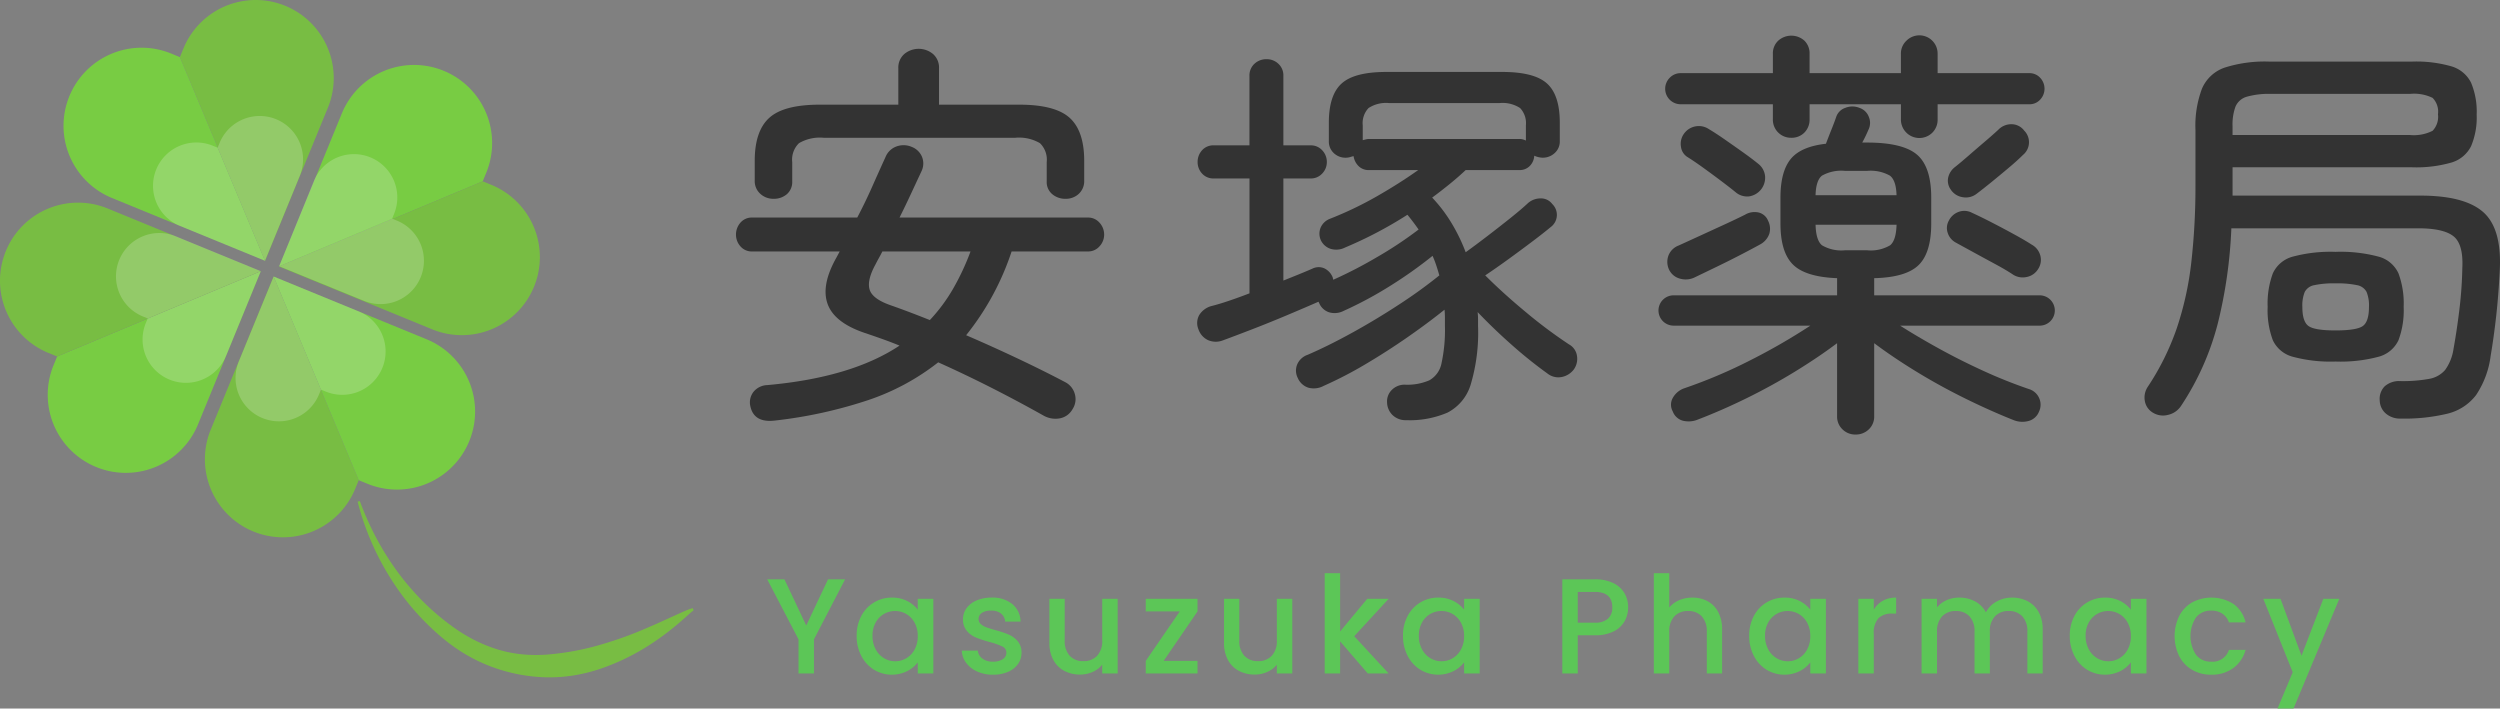 <svg xmlns="http://www.w3.org/2000/svg" xmlns:xlink="http://www.w3.org/1999/xlink" width="373.323" height="105.808" viewBox="0 0 373.323 105.808"><rect x="0" y="0" width="373.323" height="105.808" fill="#808080" stroke="none"/><defs><style>.cls-1{fill:none;}.cls-2{fill:#78cc43;}.cls-3{fill:#78bd43;}.cls-4{opacity:0.2;}.cls-5{clip-path:url(#clip-path);}.cls-6{fill:#fff;}.cls-7{clip-path:url(#clip-path-2);}.cls-8{clip-path:url(#clip-path-3);}.cls-9{clip-path:url(#clip-path-4);}.cls-10{fill:#5cc657;}.cls-11{fill:#333;}</style><clipPath id="clip-path"><rect class="cls-1" x="41.682" y="23.016" width="21.623" height="22.396"/></clipPath><clipPath id="clip-path-2"><rect class="cls-1" x="17.32" y="34.796" width="21.625" height="22.404"/></clipPath><clipPath id="clip-path-3"><rect class="cls-1" x="35.176" y="41.291" width="22.404" height="21.625"/></clipPath><clipPath id="clip-path-4"><rect class="cls-1" x="22.85" y="17.321" width="22.404" height="21.625"/></clipPath></defs><title>アセット 1</title><g id="レイヤー_2" data-name="レイヤー 2"><g id="header"><path class="cls-2" d="M72.618,25.778a11.656,11.656,0,1,0-21.569-8.845L41.672,39.8l30.414-12.724Z"/><path class="cls-3" d="M79.714,33.894a11.656,11.656,0,0,0-6.33-6.286l-1.298-.532L41.672,39.8,64.538,49.177a11.656,11.656,0,0,0,15.176-15.283"/><path class="cls-2" d="M7.999,54.533a11.656,11.656,0,1,0,21.569,8.845l9.377-22.866L8.531,53.236Z"/><path class="cls-3" d="M.903,46.418a11.656,11.656,0,0,0,6.33,6.286l1.298.532,30.414-12.724L16.079,31.134A11.656,11.656,0,0,0,.903,46.418"/><path class="cls-3" d="M53.038,73.003a11.656,11.656,0,0,1-21.569-8.845L40.846,41.291l12.724,30.414Z"/><path class="cls-2" d="M63.788,72.206a11.656,11.656,0,0,1-8.921.032l-1.297-.532L40.846,41.291l22.866,9.377a11.656,11.656,0,0,1,.076,21.538"/><path class="cls-3" d="M27.396,7.234a11.656,11.656,0,0,1,21.569,8.845L39.588,38.945,26.864,8.531Z"/><path class="cls-2" d="M16.645,8.03a11.656,11.656,0,0,1,8.921-.032l1.297.532,12.724,30.414L16.721,29.568a11.656,11.656,0,0,1-.076-21.538"/><g class="cls-4"><g class="cls-5"><path class="cls-6" d="M58.85,31.932a6.472,6.472,0,1,0-11.986-4.888L41.682,39.751l16.874-7.098Z"/><path class="cls-6" d="M62.799,36.43A6.472,6.472,0,0,0,59.277,32.947l-.721-.294L41.682,39.751l12.707,5.182a6.472,6.472,0,0,0,8.41-8.503"/></g></g><g class="cls-4"><g class="cls-7"><path class="cls-6" d="M21.762,48.272a6.472,6.472,0,0,0,11.976,4.911l5.207-12.697L22.057,47.552Z"/><path class="cls-6" d="M17.822,43.766A6.472,6.472,0,0,0,21.337,47.256l.72.295,16.888-7.065L26.248,35.28A6.472,6.472,0,0,0,17.822,43.766"/></g></g><g class="cls-4"><g class="cls-8"><path class="cls-6" d="M47.637,58.899a6.472,6.472,0,0,1-11.977-4.911L40.867,41.291l7.065,16.888Z"/><path class="cls-6" d="M53.606,58.457a6.472,6.472,0,0,1-4.954.018l-.72-.295L40.867,41.291,53.564,46.498a6.472,6.472,0,0,1,.042,11.959"/></g></g><g class="cls-4"><g class="cls-9"><path class="cls-6" d="M32.794,21.337a6.472,6.472,0,0,1,11.977,4.911L39.564,38.945,32.498,22.057Z"/><path class="cls-6" d="M26.825,21.779a6.472,6.472,0,0,1,4.954-.018l.72.295,7.065,16.888L26.867,33.738a6.472,6.472,0,0,1-.042-11.959"/></g></g><path class="cls-3" d="M53.734,74.818q.679,1.866,1.526,3.656.422.893.88,1.767c.31.58.628,1.155.962,1.719q1.004,1.692,2.152,3.282A38.18,38.18,0,0,0,61.712,88.276a36.131,36.131,0,0,0,5.74,5.199A24.605,24.605,0,0,0,70.672,95.489a21.91,21.91,0,0,0,3.466,1.437,18.795,18.795,0,0,0,3.642.763c.307.038.617.056.925.081.31.011.618.035.928.033.618.017,1.238-.008,1.855-.04a39.516,39.516,0,0,0,7.359-1.256,55.239,55.239,0,0,0,7.258-2.521c1.202-.501,2.398-1.038,3.603-1.589l1.82-.829q.459-.207.93-.405c.158-.064.317-.128.481-.188a2.99,2.99,0,0,1,.524-.155l.107.326a4.462,4.462,0,0,0-.367.288c-.124.105-.248.217-.371.328l-.749.667q-.754.668-1.541,1.309A39.205,39.205,0,0,1,97.253,96.14,33.599,33.599,0,0,1,89.853,99.802a25.099,25.099,0,0,1-4.076,1.039,22.862,22.862,0,0,1-4.233.303,25.219,25.219,0,0,1-8.306-1.64,24.541,24.541,0,0,1-3.786-1.836A26.11,26.11,0,0,1,66.06,95.253a37.9,37.9,0,0,1-5.655-5.893,40.135,40.135,0,0,1-7-14.44Z"/><path class="cls-10" d="M126.2,86.509l-4.653,8.962v5.098h-2.306v-5.098l-4.673-8.962h2.569l3.257,6.898,3.257-6.898Z"/><path class="cls-10" d="M128.623,91.971a5.086,5.086,0,0,1,4.562-2.731,4.866,4.866,0,0,1,2.296.516,4.669,4.669,0,0,1,1.568,1.285v-1.618H139.375v11.146h-2.326V98.91a4.584,4.584,0,0,1-1.598,1.315,5.173,5.173,0,0,1-4.936-.212,5.234,5.234,0,0,1-1.892-2.063,6.346,6.346,0,0,1-.698-3.004A6.168,6.168,0,0,1,128.623,91.971Zm7.95,1.011a3.336,3.336,0,0,0-1.244-1.295,3.257,3.257,0,0,0-1.659-.445,3.311,3.311,0,0,0-1.659.435,3.278,3.278,0,0,0-1.244,1.274,3.98,3.98,0,0,0-.476,1.993,4.152,4.152,0,0,0,.476,2.023,3.347,3.347,0,0,0,1.254,1.325,3.214,3.214,0,0,0,1.648.455,3.254,3.254,0,0,0,1.659-.445,3.316,3.316,0,0,0,1.244-1.305,4.094,4.094,0,0,0,.476-2.013A4.037,4.037,0,0,0,136.573,92.983Z"/><path class="cls-10" d="M145.921,100.275a4.139,4.139,0,0,1-1.649-1.295,3.228,3.228,0,0,1-.647-1.831h2.387a1.626,1.626,0,0,0,.678,1.183,2.46,2.46,0,0,0,1.547.475,2.605,2.605,0,0,0,1.507-.374,1.13,1.13,0,0,0,.536-.961.987.987,0,0,0-.597-.931,11.197,11.197,0,0,0-1.892-.668,18.162,18.162,0,0,1-2.043-.668,3.576,3.576,0,0,1-1.366-.991,2.598,2.598,0,0,1-.577-1.76,2.745,2.745,0,0,1,.526-1.628,3.502,3.502,0,0,1,1.507-1.163,5.629,5.629,0,0,1,2.255-.425,4.66,4.66,0,0,1,3.065.961,3.452,3.452,0,0,1,1.244,2.62h-2.306a1.643,1.643,0,0,0-.607-1.193,2.271,2.271,0,0,0-1.477-.445,2.399,2.399,0,0,0-1.396.344,1.065,1.065,0,0,0-.485.91.983.983,0,0,0,.324.749,2.297,2.297,0,0,0,.789.475q.465.172,1.376.435a14.974,14.974,0,0,1,1.992.657,3.716,3.716,0,0,1,1.346.981,2.601,2.601,0,0,1,.586,1.719A2.883,2.883,0,0,1,152.02,99.153a3.492,3.492,0,0,1-1.487,1.173,5.541,5.541,0,0,1-2.256.425A5.616,5.616,0,0,1,145.921,100.275Z"/><path class="cls-10" d="M166.901,89.422v11.146h-2.306V99.254a3.735,3.735,0,0,1-1.426,1.082,4.52,4.52,0,0,1-1.871.395,4.998,4.998,0,0,1-2.357-.546,3.944,3.944,0,0,1-1.639-1.618,5.249,5.249,0,0,1-.597-2.589V89.422h2.286v6.21a3.232,3.232,0,0,0,.749,2.296,2.662,2.662,0,0,0,2.043.799,2.696,2.696,0,0,0,2.053-.799,3.207,3.207,0,0,0,.759-2.296V89.422Z"/><path class="cls-10" d="M173.767,98.687h5.057v1.881h-7.728V98.687l5.078-7.384h-5.078V89.422h7.728v1.881Z"/><path class="cls-10" d="M192.976,89.422v11.146H190.67V99.254a3.735,3.735,0,0,1-1.426,1.082,4.52,4.52,0,0,1-1.871.395,4.998,4.998,0,0,1-2.357-.546,3.944,3.944,0,0,1-1.639-1.618,5.249,5.249,0,0,1-.597-2.589V89.422h2.286v6.21a3.232,3.232,0,0,0,.749,2.296,2.662,2.662,0,0,0,2.043.799,2.696,2.696,0,0,0,2.053-.799,3.207,3.207,0,0,0,.759-2.296V89.422Z"/><path class="cls-10" d="M202.223,95.006l5.138,5.563h-3.115l-4.127-4.794v4.794H197.813V85.599h2.306V94.297l4.046-4.875h3.196Z"/><path class="cls-10" d="M210.208,91.971a5.086,5.086,0,0,1,4.562-2.731,4.866,4.866,0,0,1,2.296.516,4.669,4.669,0,0,1,1.568,1.285v-1.618h2.326v11.146h-2.326V98.91a4.584,4.584,0,0,1-1.598,1.315,5.173,5.173,0,0,1-4.936-.212,5.234,5.234,0,0,1-1.892-2.063,6.346,6.346,0,0,1-.698-3.004A6.168,6.168,0,0,1,210.208,91.971Zm7.95,1.011a3.336,3.336,0,0,0-1.244-1.295,3.257,3.257,0,0,0-1.659-.445,3.311,3.311,0,0,0-1.659.435,3.278,3.278,0,0,0-1.244,1.274,3.98,3.98,0,0,0-.476,1.993,4.152,4.152,0,0,0,.476,2.023,3.347,3.347,0,0,0,1.254,1.325,3.214,3.214,0,0,0,1.648.455,3.254,3.254,0,0,0,1.659-.445,3.316,3.316,0,0,0,1.244-1.305,4.094,4.094,0,0,0,.476-2.013A4.037,4.037,0,0,0,218.158,92.983Z"/><path class="cls-10" d="M242.626,92.719a3.79,3.79,0,0,1-1.619,1.548,6.005,6.005,0,0,1-2.853.597h-2.549v5.705h-2.306V86.509h4.855a6.13,6.13,0,0,1,2.741.556,3.871,3.871,0,0,1,1.679,1.507,4.131,4.131,0,0,1,.556,2.124A4.246,4.246,0,0,1,242.626,92.719Zm-2.509-.334a2.182,2.182,0,0,0,.647-1.689q0-2.306-2.61-2.306h-2.549v4.592h2.549A2.811,2.811,0,0,0,240.117,92.386Z"/><path class="cls-10" d="M255.005,89.786a3.888,3.888,0,0,1,1.578,1.618,5.402,5.402,0,0,1,.577,2.589v6.575h-2.286V94.338a3.238,3.238,0,0,0-.748-2.296,2.666,2.666,0,0,0-2.043-.799,2.697,2.697,0,0,0-2.053.799,3.208,3.208,0,0,0-.759,2.296v6.231h-2.306V85.599H249.27v5.118a3.869,3.869,0,0,1,1.487-1.092,4.976,4.976,0,0,1,1.973-.384A4.675,4.675,0,0,1,255.005,89.786Z"/><path class="cls-10" d="M261.905,91.971a5.086,5.086,0,0,1,4.562-2.731,4.866,4.866,0,0,1,2.296.516,4.669,4.669,0,0,1,1.568,1.285v-1.618h2.326v11.146h-2.326V98.91a4.584,4.584,0,0,1-1.598,1.315,5.173,5.173,0,0,1-4.936-.212,5.234,5.234,0,0,1-1.892-2.063,6.346,6.346,0,0,1-.698-3.004A6.168,6.168,0,0,1,261.905,91.971Zm7.95,1.011a3.336,3.336,0,0,0-1.244-1.295,3.257,3.257,0,0,0-1.659-.445,3.311,3.311,0,0,0-1.659.435,3.278,3.278,0,0,0-1.244,1.274,3.98,3.98,0,0,0-.476,1.993,4.152,4.152,0,0,0,.476,2.023,3.347,3.347,0,0,0,1.254,1.325,3.214,3.214,0,0,0,1.648.455,3.254,3.254,0,0,0,1.659-.445,3.316,3.316,0,0,0,1.244-1.305,4.093,4.093,0,0,0,.476-2.013A4.036,4.036,0,0,0,269.855,92.983Z"/><path class="cls-10" d="M281.155,89.715a3.981,3.981,0,0,1,1.993-.475v2.387h-.586a2.809,2.809,0,0,0-2.053.688,3.289,3.289,0,0,0-.698,2.387v5.867h-2.306V89.422h2.306v1.618A3.622,3.622,0,0,1,281.155,89.715Z"/><path class="cls-10" d="M302.795,89.786a3.948,3.948,0,0,1,1.639,1.618,5.255,5.255,0,0,1,.597,2.589v6.575h-2.286V94.338a3.236,3.236,0,0,0-.749-2.296,2.664,2.664,0,0,0-2.043-.799,2.696,2.696,0,0,0-2.053.799,3.208,3.208,0,0,0-.759,2.296v6.231h-2.286V94.338a3.238,3.238,0,0,0-.748-2.296,2.666,2.666,0,0,0-2.043-.799,2.697,2.697,0,0,0-2.053.799,3.208,3.208,0,0,0-.759,2.296v6.231h-2.306V89.422H289.251v1.274a3.836,3.836,0,0,1,1.437-1.072,4.555,4.555,0,0,1,1.861-.384,4.957,4.957,0,0,1,2.387.566,3.876,3.876,0,0,1,1.619,1.639,3.737,3.737,0,0,1,1.578-1.608,4.669,4.669,0,0,1,2.306-.597A5.001,5.001,0,0,1,302.795,89.786Z"/><path class="cls-10" d="M309.776,91.971a5.086,5.086,0,0,1,4.562-2.731,4.866,4.866,0,0,1,2.296.516,4.669,4.669,0,0,1,1.568,1.285v-1.618h2.326v11.146h-2.326V98.91a4.584,4.584,0,0,1-1.598,1.315,5.173,5.173,0,0,1-4.936-.212,5.234,5.234,0,0,1-1.892-2.063,6.346,6.346,0,0,1-.698-3.004A6.168,6.168,0,0,1,309.776,91.971Zm7.95,1.011a3.336,3.336,0,0,0-1.244-1.295,3.257,3.257,0,0,0-1.659-.445,3.311,3.311,0,0,0-1.659.435,3.278,3.278,0,0,0-1.244,1.274,3.98,3.98,0,0,0-.476,1.993,4.152,4.152,0,0,0,.476,2.023,3.347,3.347,0,0,0,1.254,1.325,3.214,3.214,0,0,0,1.648.455,3.254,3.254,0,0,0,1.659-.445,3.316,3.316,0,0,0,1.244-1.305,4.094,4.094,0,0,0,.476-2.013A4.037,4.037,0,0,0,317.726,92.983Z"/><path class="cls-10" d="M325.431,91.961a4.965,4.965,0,0,1,1.932-2.013,6.176,6.176,0,0,1,6.18.253,4.733,4.733,0,0,1,1.79,2.741h-2.488a2.633,2.633,0,0,0-.971-1.295,2.87,2.87,0,0,0-1.679-.465A2.79,2.79,0,0,0,327.94,92.183a5.11,5.11,0,0,0,0,5.614,2.778,2.778,0,0,0,2.255,1.011,2.559,2.559,0,0,0,2.65-1.76h2.488a4.98,4.98,0,0,1-1.82,2.701,5.373,5.373,0,0,1-3.318,1.001,5.524,5.524,0,0,1-2.832-.718,5.032,5.032,0,0,1-1.932-2.023,6.903,6.903,0,0,1,0-6.049Z"/><path class="cls-10" d="M349.327,89.422l-6.838,16.386h-2.387l2.266-5.422-4.39-10.964h2.569l3.136,8.496,3.257-8.496Z"/><path class="cls-11" d="M115.681,62.805q-3.097.357-3.633-2.144a2.552,2.552,0,0,1,.447-2.115,2.766,2.766,0,0,1,2.115-1.042q12.567-1.131,19.716-5.897-1.311-.536-2.651-1.013-1.34-.476-2.591-.893-4.528-1.548-5.51-4.348-.983-2.799,1.34-6.909l.477-.894H112.346a2.216,2.216,0,0,1-1.787-.774,2.605,2.605,0,0,1-.655-1.727,2.685,2.685,0,0,1,.655-1.787,2.219,2.219,0,0,1,1.787-.774h15.666q1.191-2.263,2.234-4.616,1.042-2.352,1.995-4.438a2.779,2.779,0,0,1,1.668-1.578,3.086,3.086,0,0,1,2.264.089,2.69,2.69,0,0,1,1.548,1.578,2.645,2.645,0,0,1-.119,2.055q-.835,1.787-1.638,3.514-.804,1.728-1.638,3.395H162.44a2.242,2.242,0,0,1,1.757.774,2.621,2.621,0,0,1,.685,1.787,2.545,2.545,0,0,1-.685,1.727,2.239,2.239,0,0,1-1.757.774H151.063a39.9,39.9,0,0,1-6.791,12.509q3.872,1.668,7.713,3.484,3.842,1.818,7.118,3.544a2.818,2.818,0,0,1,1.4,1.757,2.712,2.712,0,0,1-.328,2.234,2.748,2.748,0,0,1-1.936,1.4,3.623,3.623,0,0,1-2.353-.387q-3.813-2.144-7.803-4.17-3.991-2.024-7.981-3.812a34.864,34.864,0,0,1-10.513,5.659A67.886,67.886,0,0,1,115.681,62.805Zm-.179-33.118a2.852,2.852,0,0,1-1.965-.745,2.54,2.54,0,0,1-.834-1.995V24.028q0-4.467,2.174-6.433,2.173-1.966,7.535-1.966h11.734V10.209a2.688,2.688,0,0,1,.894-2.144,3.356,3.356,0,0,1,4.289,0,2.688,2.688,0,0,1,.894,2.144v5.42h11.972q5.361,0,7.535,1.966t2.174,6.433v2.919a2.588,2.588,0,0,1-.804,1.995,2.824,2.824,0,0,1-1.996.745,2.996,2.996,0,0,1-1.965-.685,2.361,2.361,0,0,1-.834-1.936v-2.859a3.426,3.426,0,0,0-1.013-2.829,6.184,6.184,0,0,0-3.693-.804H123.008a6.181,6.181,0,0,0-3.693.804,3.423,3.423,0,0,0-1.013,2.829v2.859a2.403,2.403,0,0,1-.804,1.936A2.969,2.969,0,0,1,115.502,29.687Zm23.35,18.108a25.189,25.189,0,0,0,3.455-4.646,36.458,36.458,0,0,0,2.621-5.599H131.764q-.239.478-.506.953-.268.477-.506.953-1.311,2.383-.894,3.782.416,1.4,3.157,2.353,1.37.478,2.859,1.042Q137.362,47.2,138.852,47.794Z"/><path class="cls-11" d="M209.991,62.745a2.801,2.801,0,0,1-2.025-.745,2.7,2.7,0,0,1-.834-1.876,2.396,2.396,0,0,1,.715-1.906,2.664,2.664,0,0,1,1.966-.774,8.248,8.248,0,0,0,3.633-.655,3.722,3.722,0,0,0,1.817-2.561,23.306,23.306,0,0,0,.506-5.599V47.407q0-.565-.06-1.161-2.443,1.966-5.48,4.08-3.038,2.115-6.254,4.021a60.007,60.007,0,0,1-6.314,3.276,3.091,3.091,0,0,1-2.293.268,2.584,2.584,0,0,1-1.578-1.459,2.417,2.417,0,0,1-.089-1.995,2.624,2.624,0,0,1,1.579-1.459q3.037-1.31,6.611-3.276,3.574-1.966,7.029-4.229a72.56,72.56,0,0,0,6.016-4.348q-.239-.833-.477-1.549a14.25,14.25,0,0,0-.536-1.37,65.029,65.029,0,0,1-6.254,4.438,57.412,57.412,0,0,1-7.029,3.782,2.931,2.931,0,0,1-2.174.208,2.418,2.418,0,0,1-1.459-1.34l-.119-.238q-1.907.835-4.586,1.966-2.681,1.132-5.301,2.144-2.622,1.013-4.408,1.668a2.874,2.874,0,0,1-2.234-.06,2.753,2.753,0,0,1-1.399-1.608,2.435,2.435,0,0,1,.119-2.115,3.088,3.088,0,0,1,1.787-1.34q1.191-.297,2.681-.804,1.488-.505,3.038-1.102V26.649H181.28a2.254,2.254,0,0,1-1.787-.745,2.493,2.493,0,0,1-.655-1.698,2.572,2.572,0,0,1,.655-1.757,2.257,2.257,0,0,1,1.787-.745h5.301V11.341a2.349,2.349,0,0,1,.745-1.817,2.588,2.588,0,0,1,1.817-.685,2.512,2.512,0,0,1,1.757.685,2.353,2.353,0,0,1,.745,1.817V21.705h4.05a2.282,2.282,0,0,1,1.757.745,2.514,2.514,0,0,1,.685,1.757,2.439,2.439,0,0,1-.685,1.698,2.279,2.279,0,0,1-1.757.745h-4.05V41.897q1.191-.476,2.293-.923,1.102-.447,2.055-.864a2.093,2.093,0,0,1,1.787-.03,2.512,2.512,0,0,1,1.251,1.4.469.469,0,0,0,.03.149.504.504,0,0,1,.03.149,66.602,66.602,0,0,0,6.612-3.425,57.699,57.699,0,0,0,6.135-4.08q-.834-1.191-1.667-2.204a60.985,60.985,0,0,1-9.292,4.884,2.931,2.931,0,0,1-2.174.208,2.441,2.441,0,0,1-1.459-1.281,2.359,2.359,0,0,1-.03-1.906,2.464,2.464,0,0,1,1.4-1.31,53.544,53.544,0,0,0,6.969-3.336q3.335-1.906,6.194-3.931H204.451a2.114,2.114,0,0,1-1.608-.625,2.599,2.599,0,0,1-.715-1.459q-.239.06-.536.149a2.277,2.277,0,0,1-.655.089,2.507,2.507,0,0,1-1.757-.685,2.347,2.347,0,0,1-.745-1.817v-2.74q0-4.11,1.906-5.837,1.905-1.727,6.671-1.727h17.334q4.764,0,6.671,1.727,1.905,1.728,1.906,5.837v2.74a2.308,2.308,0,0,1-.774,1.817,2.615,2.615,0,0,1-1.787.685,3.319,3.319,0,0,1-1.251-.298,2.365,2.365,0,0,1-.655,1.519,2.117,2.117,0,0,1-1.608.625h-7.981q-1.072,1.013-2.353,2.055-1.281,1.043-2.65,2.055a21.907,21.907,0,0,1,2.77,3.604,26.328,26.328,0,0,1,2.234,4.557q1.488-1.072,3.276-2.442,1.787-1.369,3.425-2.68,1.638-1.309,2.591-2.204a2.845,2.845,0,0,1,1.906-.715,2.092,2.092,0,0,1,1.728.834,2.259,2.259,0,0,1-.238,3.455q-1.072.894-2.77,2.174-1.698,1.282-3.544,2.621-1.847,1.34-3.455,2.412,2.739,2.74,6.165,5.569a71.271,71.271,0,0,0,6.344,4.735,2.332,2.332,0,0,1,1.191,1.698,2.735,2.735,0,0,1-.477,2.055,2.987,2.987,0,0,1-1.876,1.132,2.61,2.61,0,0,1-2.055-.536,66.269,66.269,0,0,1-5.242-4.199q-2.741-2.412-5.182-4.974a9.609,9.609,0,0,1,.06,1.042v.983a27.144,27.144,0,0,1-1.102,8.816,6.981,6.981,0,0,1-3.455,4.17A14.322,14.322,0,0,1,209.991,62.745Zm17.869-41.755V18.727a3.285,3.285,0,0,0-.864-2.591,4.779,4.779,0,0,0-3.067-.745H207.429a4.778,4.778,0,0,0-3.067.745,3.282,3.282,0,0,0-.864,2.591v2.204q.237-.059.477-.119a1.985,1.985,0,0,1,.477-.06h22.396a2.252,2.252,0,0,1,.536.06A2.389,2.389,0,0,1,227.86,20.99Z"/><path class="cls-11" d="M277.072,64.889a2.693,2.693,0,0,1-1.936-.774,2.612,2.612,0,0,1-.804-1.966V51.249q-2.859,2.144-6.314,4.259-3.455,2.115-7.148,3.931-3.694,1.816-7.267,3.187a3.625,3.625,0,0,1-2.264.208,2.223,2.223,0,0,1-1.548-1.4,2.05,2.05,0,0,1,.03-2.055,3.131,3.131,0,0,1,1.697-1.4A75.186,75.186,0,0,0,261.526,53.721a92.061,92.061,0,0,0,8.816-5.093H249.971a2.264,2.264,0,1,1,0-4.527h24.362V41.54q-4.706-.179-6.582-2.025-1.876-1.846-1.876-6.135V29.508q0-3.871,1.519-5.748,1.519-1.876,5.271-2.293.357-.952.834-2.144.476-1.191.715-1.906a2.141,2.141,0,0,1,1.34-1.31,2.79,2.79,0,0,1,2.114,0,2.236,2.236,0,0,1,1.4,1.34,2.289,2.289,0,0,1-.03,1.876q-.179.417-.417.923-.239.507-.536,1.042h.715q5.361,0,7.476,1.817,2.113,1.818,2.114,6.403v3.872q0,4.349-1.876,6.195-1.876,1.847-6.642,1.966v2.561h24.66a2.264,2.264,0,1,1,0,4.527H283.744q2.621,1.668,5.808,3.425,3.186,1.758,6.642,3.336a71.729,71.729,0,0,0,6.79,2.71,2.434,2.434,0,0,1,1.519,1.34,2.406,2.406,0,0,1-.03,2.055,2.318,2.318,0,0,1-1.549,1.37,3.521,3.521,0,0,1-2.204-.119q-3.456-1.371-7.208-3.216-3.752-1.847-7.267-3.991Q282.73,53.393,279.872,51.249V62.149a2.612,2.612,0,0,1-.804,1.966A2.768,2.768,0,0,1,277.072,64.889Zm-9.59-44.316a2.698,2.698,0,0,1-2.74-2.799v-2.204H250.983a2.317,2.317,0,0,1-1.638-3.961,2.236,2.236,0,0,1,1.638-.685H264.743V8.065a2.589,2.589,0,0,1,.804-1.995,2.927,2.927,0,0,1,3.901,0,2.643,2.643,0,0,1,.774,1.995v2.859h13.64V8.065A2.612,2.612,0,0,1,284.667,6.099a2.726,2.726,0,0,1,4.676,1.966v2.859h13.7a2.143,2.143,0,0,1,1.608.685,2.375,2.375,0,0,1,0,3.276,2.14,2.14,0,0,1-1.608.685H289.343v2.204a2.74,2.74,0,0,1-.774,2.025,2.756,2.756,0,0,1-4.706-2.025v-2.204H270.223v2.204a2.74,2.74,0,0,1-.774,2.025A2.664,2.664,0,0,1,267.482,20.573ZM253.187,41.361a3.074,3.074,0,0,1-2.353.238,2.513,2.513,0,0,1-1.638-1.43,2.725,2.725,0,0,1-.03-2.055,2.625,2.625,0,0,1,1.519-1.459q1.31-.595,3.127-1.43,1.816-.833,3.633-1.668,1.816-.833,3.127-1.489a2.788,2.788,0,0,1,2.084-.328,2.052,2.052,0,0,1,1.37,1.221,2.64,2.64,0,0,1,.179,1.966,2.909,2.909,0,0,1-1.43,1.608q-1.192.656-2.918,1.549-1.729.894-3.515,1.757Q254.557,40.706,253.187,41.361ZM259.144,28.674q-.954-.773-2.264-1.757-1.311-.983-2.591-1.906-1.282-.923-2.234-1.519a2.117,2.117,0,0,1-1.042-1.608,2.553,2.553,0,0,1,.447-1.906,2.706,2.706,0,0,1,1.698-1.102,2.668,2.668,0,0,1,1.996.387q1.011.596,2.382,1.549,1.37.954,2.71,1.906,1.34.953,2.293,1.727a2.658,2.658,0,0,1,1.042,1.906,2.82,2.82,0,0,1-2.413,2.978A2.658,2.658,0,0,1,259.144,28.674Zm11.973.477h12.091q-.06-2.203-.983-2.919a5.886,5.886,0,0,0-3.425-.715H275.524a5.871,5.871,0,0,0-3.455.715Q271.175,26.947,271.116,29.151Zm4.408,8.22h3.276a5.676,5.676,0,0,0,3.455-.745q.894-.744.953-3.068h-12.091q.059,2.323.953,3.068A5.677,5.677,0,0,0,275.524,37.37Zm25.077,3.633q-1.072-.715-2.621-1.549-1.549-.834-3.127-1.698-1.579-.863-2.77-1.519a2.477,2.477,0,0,1-1.221-1.429,2.225,2.225,0,0,1,.149-1.847,2.637,2.637,0,0,1,1.519-1.34,2.449,2.449,0,0,1,1.936.149q1.43.656,3.097,1.519,1.667.864,3.247,1.727,1.578.864,2.591,1.519a2.618,2.618,0,0,1,1.281,1.638,2.468,2.468,0,0,1-.328,1.995,2.564,2.564,0,0,1-1.698,1.191A2.671,2.671,0,0,1,300.601,41.004Zm-5.48-12.032a2.605,2.605,0,0,1-2.025.477,2.571,2.571,0,0,1-1.787-1.132,2.269,2.269,0,0,1-.387-1.817,2.751,2.751,0,0,1,1.042-1.578q.893-.715,2.055-1.727,1.162-1.012,2.353-2.025,1.191-1.012,2.025-1.787a2.69,2.69,0,0,1,1.966-.834,2.372,2.372,0,0,1,1.906.953,2.456,2.456,0,0,1-.179,3.633q-.835.835-2.145,1.936-1.311,1.103-2.591,2.144Q296.073,28.258,295.121,28.972Z"/><path class="cls-11" d="M358.462,62.507a3.211,3.211,0,0,1-2.174-.745,2.617,2.617,0,0,1-.923-1.936,2.662,2.662,0,0,1,.745-2.144,3.265,3.265,0,0,1,2.353-.774,21.869,21.869,0,0,0,4.259-.328,4.071,4.071,0,0,0,2.412-1.34,7.151,7.151,0,0,0,1.251-3.157q.476-2.62.864-5.778a61.155,61.155,0,0,0,.447-6.254q.179-3.574-1.311-4.765-1.49-1.191-5.242-1.191h-27.936a70.604,70.604,0,0,1-2.025,14.206,40.391,40.391,0,0,1-5.48,12.3,3.123,3.123,0,0,1-1.906,1.34,2.884,2.884,0,0,1-2.323-.328,2.511,2.511,0,0,1-1.191-1.757,2.883,2.883,0,0,1,.417-2.055,38.338,38.338,0,0,0,4.348-8.756,47.5,47.5,0,0,0,2.174-9.828,100.677,100.677,0,0,0,.625-11.734V19.382a15.666,15.666,0,0,1,.983-6.165,5.695,5.695,0,0,1,3.395-3.127,19.745,19.745,0,0,1,6.642-.893h21.324a18.991,18.991,0,0,1,5.897.715,4.777,4.777,0,0,1,2.918,2.442,11.156,11.156,0,0,1,.834,4.765,10.979,10.979,0,0,1-.834,4.706,4.775,4.775,0,0,1-2.918,2.442,18.996,18.996,0,0,1-5.897.715h-26.804V29.21h28.055q6.552,0,9.352,2.442,2.799,2.443,2.502,8.637-.179,3.634-.536,6.85-.357,3.216-.834,6.016a13.56,13.56,0,0,1-2.174,5.837,7.629,7.629,0,0,1-4.229,2.77A27.417,27.417,0,0,1,358.462,62.507ZM333.385,20.156h26.447a6.197,6.197,0,0,0,3.425-.625,3.019,3.019,0,0,0,.804-2.472,2.923,2.923,0,0,0-.804-2.442,6.305,6.305,0,0,0-3.366-.596H339.163a12.132,12.132,0,0,0-3.633.417,2.632,2.632,0,0,0-1.698,1.459,7.726,7.726,0,0,0-.447,2.948ZM348.753,53.989a21.767,21.767,0,0,1-6.373-.715,4.566,4.566,0,0,1-2.979-2.472,12.699,12.699,0,0,1-.774-4.974,12.934,12.934,0,0,1,.774-5.003,4.551,4.551,0,0,1,2.979-2.502,21.767,21.767,0,0,1,6.373-.715,22.049,22.049,0,0,1,6.433.715,4.553,4.553,0,0,1,2.978,2.502,12.953,12.953,0,0,1,.774,5.003,12.717,12.717,0,0,1-.774,4.974,4.569,4.569,0,0,1-2.978,2.472A22.049,22.049,0,0,1,348.753,53.989Zm0-4.646q3.157,0,4.081-.655.922-.655.923-2.859A5.38,5.38,0,0,0,353.399,43.595a2,2,0,0,0-1.429-1.013,14.289,14.289,0,0,0-3.217-.268,13.925,13.925,0,0,0-3.157.268,2.001,2.001,0,0,0-1.43,1.013,5.38,5.38,0,0,0-.357,2.234q0,2.204.923,2.859Q345.655,49.344,348.753,49.343Z"/></g></g></svg>
